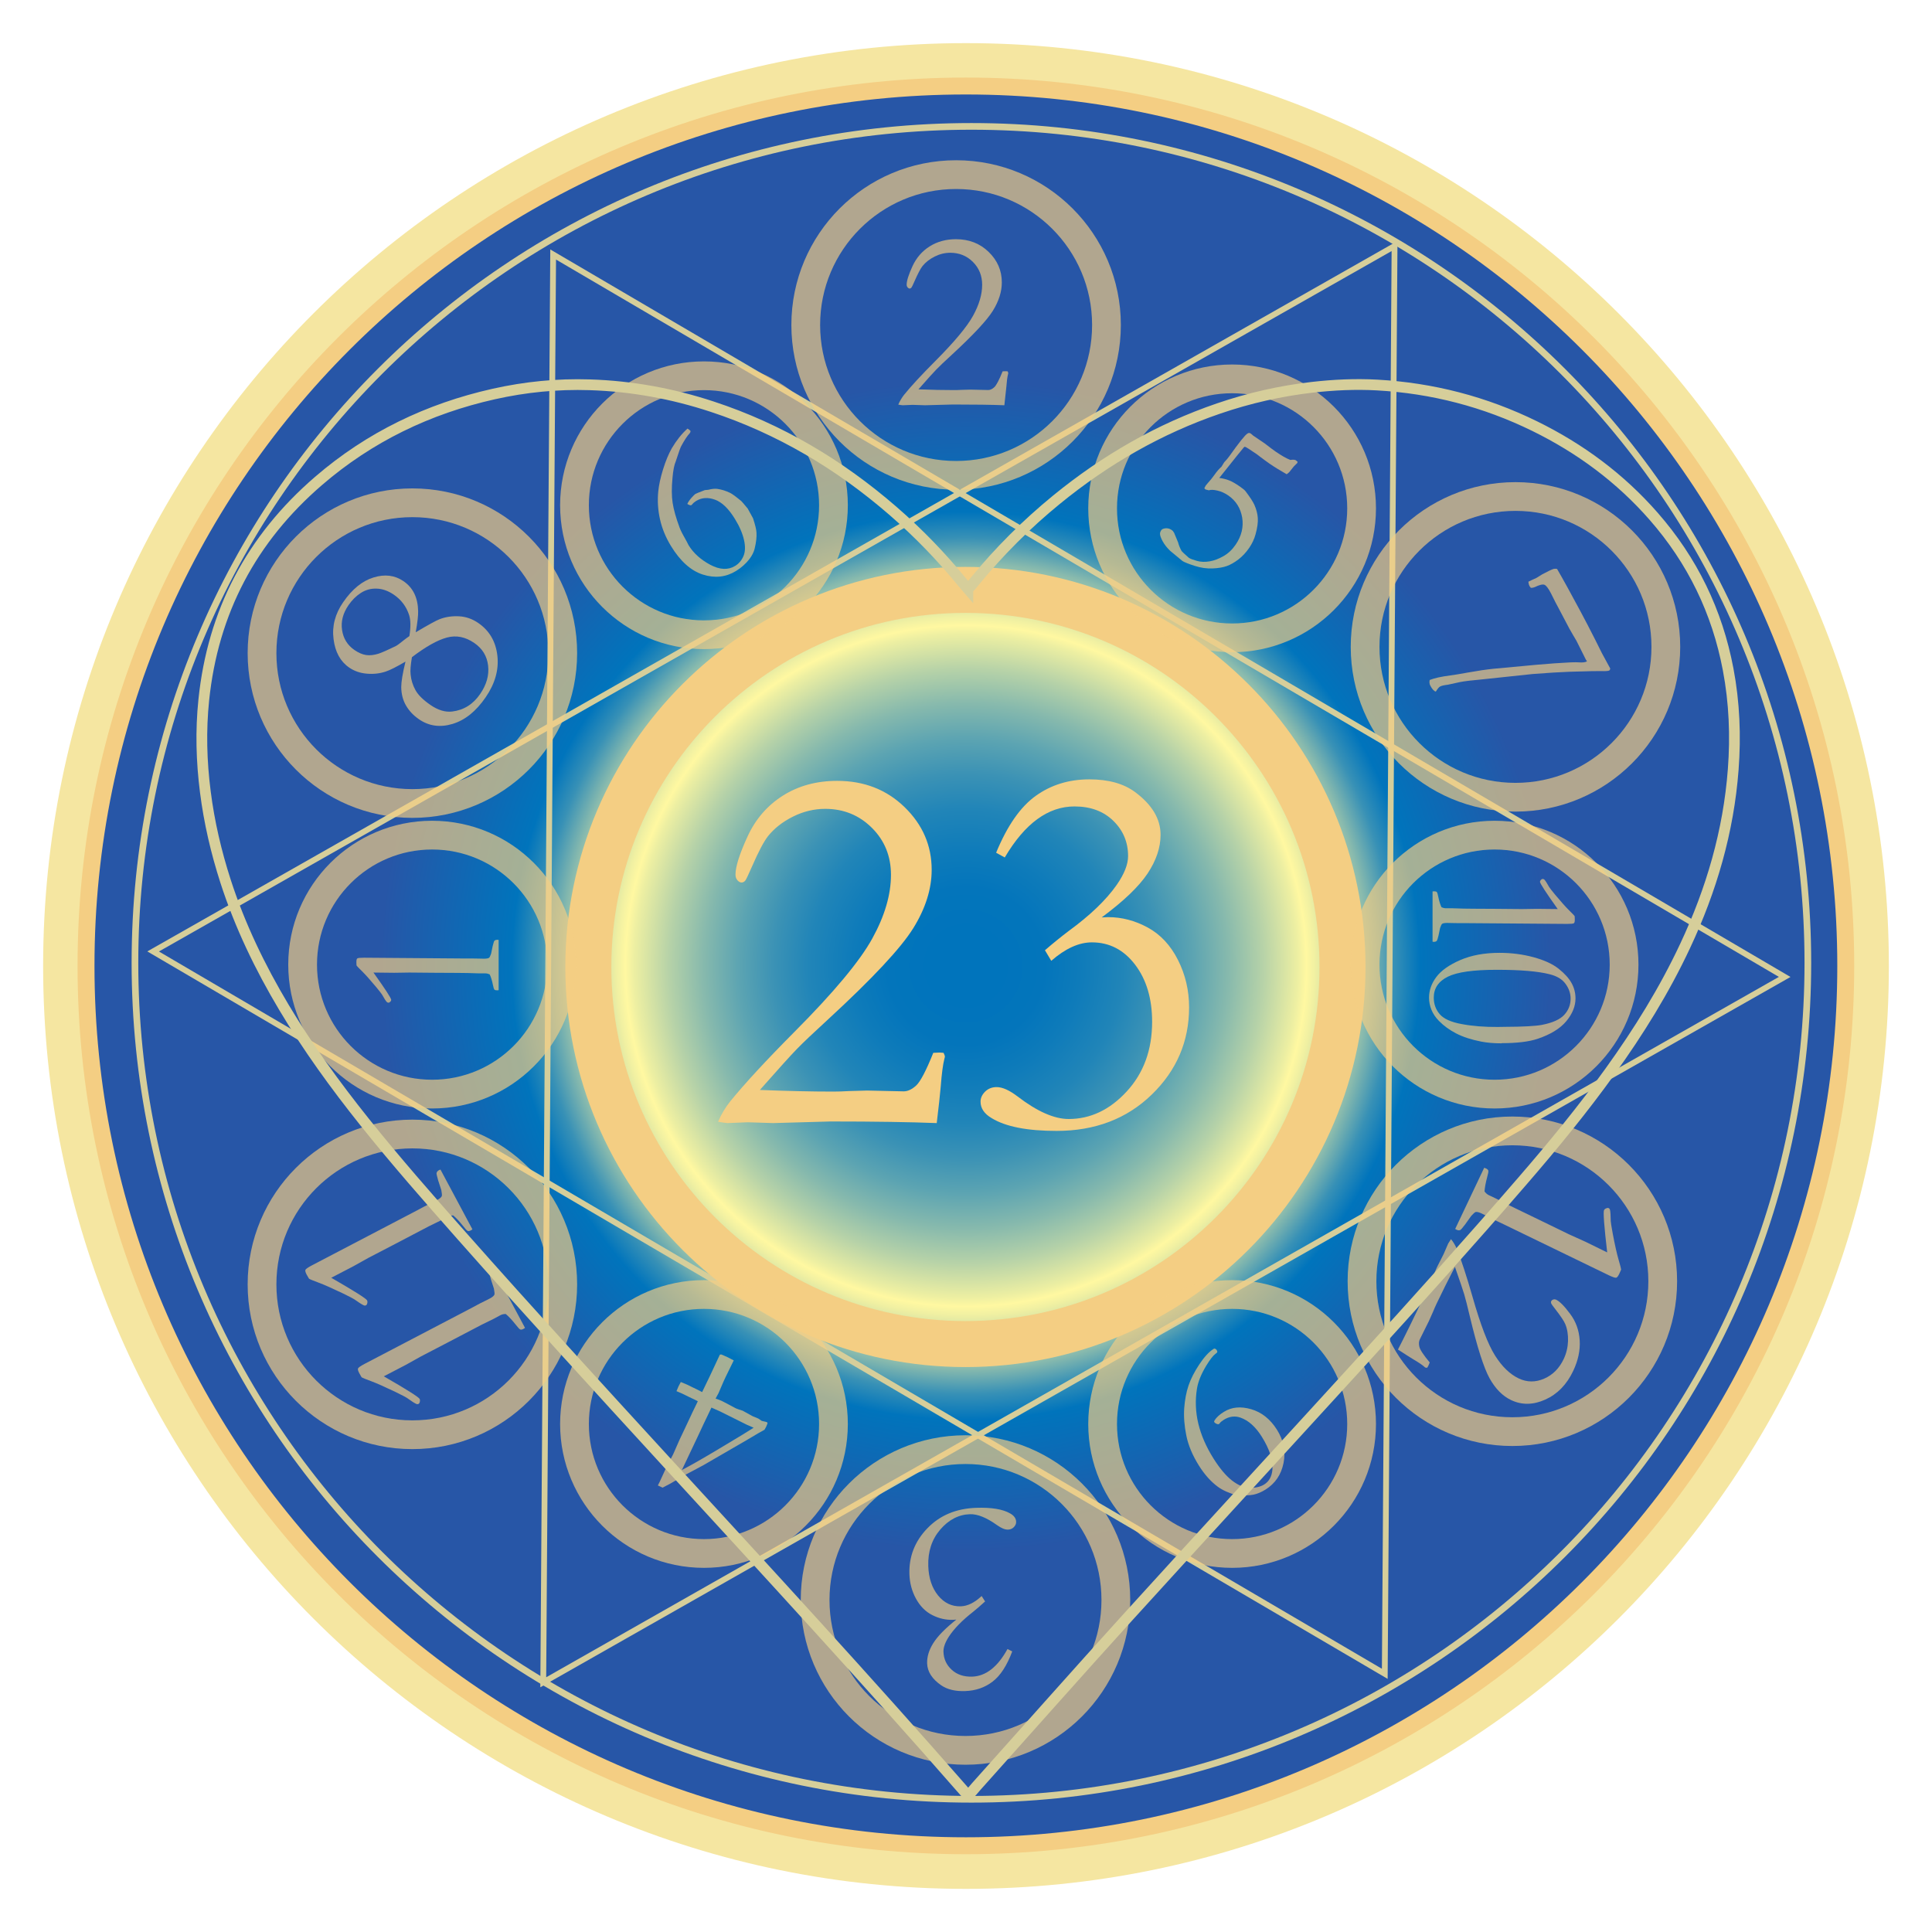 <svg width="1344" height="1344" viewBox="0 0 1344 1344" fill="none" xmlns="http://www.w3.org/2000/svg">
<g filter="url(#filter0_f_1_4)">
<path d="M672 1314C1026.57 1314 1314 1026.57 1314 672C1314 317.433 1026.57 30 672 30C317.433 30 30 317.433 30 672C30 1026.57 317.433 1314 672 1314Z" fill="#F5E6A1"/>
</g>
<path d="M671.92 1284C1009.96 1284 1284 1009.96 1284 671.92C1284 333.878 1009.96 59.84 671.92 59.84C333.877 59.84 59.84 333.878 59.84 671.92C59.84 1009.96 333.877 1284 671.92 1284Z" fill="url(#paint0_radial_1_4)" stroke="#F4CE83" stroke-width="11.772" stroke-miterlimit="10"/>
<path d="M813.16 428.32L1241.52 679.599L809.72 924.92L377.92 1170.28L381.36 673.64L384.8 177.04L813.16 428.32Z" stroke="#D6CE9A" stroke-width="4.04" stroke-miterlimit="10"/>
<path d="M966.72 667.759L963.32 1164.4L534.92 913.119L106.52 661.879L538.32 416.519L970.12 171.159L966.72 667.759Z" stroke="#D6CE9A" stroke-width="4.04" stroke-miterlimit="10"/>
<path d="M675.759 1251.68C997.122 1251.68 1257.64 991.163 1257.64 669.799C1257.64 348.436 997.122 87.919 675.759 87.919C354.395 87.919 93.879 348.436 93.879 669.799C93.879 991.163 354.395 1251.68 675.759 1251.68Z" stroke="#D6CE9A" stroke-width="4.64" stroke-miterlimit="10"/>
<path d="M671.599 934.999C816.475 934.999 933.919 817.555 933.919 672.679C933.919 527.804 816.475 410.359 671.599 410.359C526.724 410.359 409.279 527.804 409.279 672.679C409.279 817.555 526.724 934.999 671.599 934.999Z" stroke="#F4CE83" stroke-width="32" stroke-miterlimit="10"/>
<path opacity="0.67" d="M665.12 330.68C722.888 330.68 769.72 283.848 769.72 226.079C769.72 168.31 722.888 121.479 665.12 121.479C607.351 121.479 560.52 168.31 560.52 226.079C560.52 283.848 607.351 330.68 665.12 330.68Z" stroke="#F4CE83" stroke-width="20" stroke-miterlimit="10"/>
<path opacity="0.67" d="M1054.24 554.599C1112.01 554.599 1158.84 507.768 1158.84 449.999C1158.84 392.23 1112.01 345.399 1054.24 345.399C996.471 345.399 949.64 392.23 949.64 449.999C949.64 507.768 996.471 554.599 1054.24 554.599Z" stroke="#F4CE83" stroke-width="20" stroke-miterlimit="10"/>
<path opacity="0.67" d="M1052.08 995.919C1109.85 995.919 1156.68 949.088 1156.68 891.319C1156.68 833.55 1109.85 786.719 1052.08 786.719C994.311 786.719 947.479 833.55 947.479 891.319C947.479 949.088 994.311 995.919 1052.08 995.919Z" stroke="#F4CE83" stroke-width="20" stroke-miterlimit="10"/>
<path opacity="0.67" d="M286.879 998.078C344.648 998.078 391.479 951.247 391.479 893.478C391.479 835.709 344.648 788.878 286.879 788.878C229.11 788.878 182.279 835.709 182.279 893.478C182.279 951.247 229.11 998.078 286.879 998.078Z" stroke="#F4CE83" stroke-width="20" stroke-miterlimit="10"/>
<path opacity="0.67" d="M286.879 558.959C344.648 558.959 391.479 512.128 391.479 454.359C391.479 396.59 344.648 349.759 286.879 349.759C229.11 349.759 182.279 396.59 182.279 454.359C182.279 512.128 229.11 558.959 286.879 558.959Z" stroke="#F4CE83" stroke-width="20" stroke-miterlimit="10"/>
<path opacity="0.67" d="M671.639 1217.64C729.408 1217.64 776.239 1170.81 776.239 1113.04C776.239 1055.27 729.408 1008.44 671.639 1008.44C613.87 1008.44 567.039 1055.27 567.039 1113.04C567.039 1170.81 613.87 1217.64 671.639 1217.64Z" stroke="#F4CE83" stroke-width="20" stroke-miterlimit="10"/>
<path opacity="0.67" d="M857.119 443.72C906.869 443.72 947.199 403.389 947.199 353.64C947.199 303.89 906.869 263.56 857.119 263.56C807.369 263.56 767.039 303.89 767.039 353.64C767.039 403.389 807.369 443.72 857.119 443.72Z" stroke="#F4CE83" stroke-width="20" stroke-miterlimit="10"/>
<path opacity="0.67" d="M489.72 441.559C539.47 441.559 579.8 401.229 579.8 351.479C579.8 301.73 539.47 261.399 489.72 261.399C439.97 261.399 399.64 301.73 399.64 351.479C399.64 401.229 439.97 441.559 489.72 441.559Z" stroke="#F4CE83" stroke-width="20" stroke-miterlimit="10"/>
<path opacity="0.67" d="M300.599 761.12C350.349 761.12 390.68 720.79 390.68 671.04C390.68 621.291 350.349 580.96 300.599 580.96C250.85 580.96 210.52 621.291 210.52 671.04C210.52 720.79 250.85 761.12 300.599 761.12Z" stroke="#F4CE83" stroke-width="20" stroke-miterlimit="10"/>
<path opacity="0.67" d="M489.72 1080.68C539.47 1080.68 579.8 1040.35 579.8 990.599C579.8 940.85 539.47 900.52 489.72 900.52C439.97 900.52 399.64 940.85 399.64 990.599C399.64 1040.35 439.97 1080.68 489.72 1080.68Z" stroke="#F4CE83" stroke-width="20" stroke-miterlimit="10"/>
<path opacity="0.67" d="M1039.72 761.12C1089.47 761.12 1129.8 720.79 1129.8 671.04C1129.8 621.291 1089.47 580.96 1039.72 580.96C989.971 580.96 949.641 621.291 949.641 671.04C949.641 720.79 989.971 761.12 1039.72 761.12Z" stroke="#F4CE83" stroke-width="20" stroke-miterlimit="10"/>
<path opacity="0.67" d="M857.119 1080.68C906.869 1080.68 947.199 1040.35 947.199 990.599C947.199 940.85 906.869 900.52 857.119 900.52C807.369 900.52 767.039 940.85 767.039 990.599C767.039 1040.35 807.369 1080.68 857.119 1080.68Z" stroke="#F4CE83" stroke-width="20" stroke-miterlimit="10"/>
<path d="M651.599 781.28C633.239 780.56 608.64 780.16 577.76 780.16L537.92 781.28L520.12 780.72L505.96 781.28C504.48 781.16 502.36 780.84 499.52 780.36C501.72 775.2 504.52 770.52 507.96 766.2C518.12 753.72 532.999 737.6 552.599 717.88C580.039 690.32 598.08 668.68 606.76 652.96C615.44 637.24 619.8 622.44 619.8 608.6C619.8 595.64 615.4 584.72 606.56 575.92C597.72 567.12 586.92 562.68 574.04 562.68C566.32 562.68 558.84 564.48 551.64 568.08C544.4 571.68 538.6 576.24 534.2 581.76C531.4 585.32 527.64 592.4 523 603.08C520.44 608.96 518.88 612.16 518.4 612.64C517.68 613.48 516.8 613.92 515.84 613.92C514.88 613.92 513.92 613.4 513 612.36C512.08 611.32 511.64 610 511.64 608.4C511.64 602.88 514.44 594.08 520 581.96C525.56 569.84 533.759 560.36 544.599 553.48C555.439 546.64 567.999 543.2 582.359 543.2C601.079 543.2 616.72 549.28 629.28 561.48C641.84 573.68 648.12 588.2 648.12 605.08C648.12 618.44 643.84 632 635.28 645.76C626.72 659.52 607 680.64 576.16 709.04C566 718.36 558.759 725.2 554.479 729.6C550.199 734 541.559 743.56 528.599 758.24C547.319 758.96 564.36 759.36 579.64 759.36C582.96 759.36 586.559 759.24 590.479 759C597.719 758.76 601.92 758.64 603.16 758.64L628.68 759.2C631.48 759.2 634.36 757.84 637.32 755.16C640.24 752.48 644.24 744.88 649.24 732.4L653.64 732.2C654.24 732.2 655.16 732.28 656.4 732.4C657 733.64 657.32 734.56 657.32 735.16L656.96 736.64C656 740.2 655.12 746.68 654.4 756.12C653.92 761.64 653 770 651.64 781.28H651.599Z" fill="#F4CE83"/>
<path d="M698.999 596.52L692.959 593.2C700.679 574.48 709.839 561.28 720.519 553.64C731.159 546 743.599 542.16 757.799 542.16C771.039 542.16 781.599 545.08 789.559 550.96C801.439 559.76 807.359 569.68 807.359 580.72C807.359 589.64 804.319 598.64 798.279 607.72C792.199 616.8 781.599 626.96 766.399 638.2L770.799 638C780.359 638 789.559 640.4 798.439 645.24C807.319 650.08 814.319 657.6 819.479 667.84C824.639 678.08 827.199 689.04 827.199 700.8C827.199 724.44 818.519 744.68 801.199 761.48C783.879 778.28 761.799 786.72 734.999 786.72C714.679 786.72 699.679 783.8 689.999 777.92C684.719 774.88 682.119 771 682.119 766.36C682.119 763.8 683.199 761.48 685.319 759.36C687.479 757.28 690.119 756.24 693.319 756.24C697.359 756.24 702.239 758.44 707.999 762.84C721.599 773.24 733.399 778.44 743.439 778.44C758.599 778.44 772.079 772.04 783.839 759.24C795.599 746.44 801.479 730.32 801.479 710.84C801.479 694.68 797.519 681.44 789.639 671.08C781.759 660.72 771.719 655.56 759.599 655.56C750.519 655.56 741.119 659.84 731.319 668.4L726.919 661.04C733.039 655.76 738.559 651.32 743.439 647.64C758.359 636.76 769.519 626.04 776.879 615.52C782.159 607.92 784.759 601.24 784.759 595.52C784.759 585.84 781.319 577.68 774.479 571C767.639 564.32 758.639 561 747.479 561C729.119 561 712.959 572.8 698.999 596.44V596.52Z" fill="#F4CE83"/>
<g opacity="0.67">
<path d="M698.719 281.92C689.799 281.56 677.879 281.4 662.879 281.4L643.519 281.92L634.879 281.64L627.999 281.92C627.279 281.88 626.239 281.72 624.879 281.48C625.959 279 627.319 276.68 628.959 274.6C633.879 268.52 641.119 260.72 650.639 251.16C663.959 237.8 672.719 227.28 676.919 219.64C681.119 212 683.239 204.84 683.239 198.12C683.239 191.84 681.119 186.52 676.839 182.24C672.559 177.96 667.319 175.84 661.079 175.84C657.319 175.84 653.719 176.72 650.199 178.48C646.679 180.24 643.879 182.44 641.719 185.12C640.359 186.84 638.559 190.28 636.279 195.44C635.039 198.28 634.279 199.84 634.039 200.08C633.679 200.48 633.279 200.72 632.799 200.72C632.319 200.72 631.879 200.48 631.399 199.96C630.959 199.44 630.719 198.8 630.719 198.04C630.719 195.36 632.079 191.08 634.759 185.2C637.479 179.32 641.439 174.72 646.719 171.4C651.959 168.08 658.079 166.4 665.039 166.4C674.119 166.4 681.719 169.36 687.799 175.28C693.879 181.2 696.919 188.24 696.919 196.44C696.919 202.92 694.839 209.48 690.679 216.2C686.519 222.88 676.959 233.12 661.999 246.92C657.079 251.44 653.559 254.76 651.479 256.92C649.399 259.04 645.199 263.68 638.919 270.84C647.999 271.2 656.279 271.36 663.679 271.36C665.279 271.36 667.039 271.32 668.919 271.2C672.439 271.08 674.479 271.04 675.079 271.04L687.479 271.32C688.839 271.32 690.239 270.68 691.679 269.36C693.119 268.04 695.039 264.36 697.479 258.32L699.639 258.24C699.919 258.24 700.399 258.24 700.959 258.32C701.239 258.92 701.399 259.36 701.399 259.64L701.239 260.36C700.759 262.08 700.359 265.24 699.999 269.8C699.759 272.48 699.319 276.56 698.679 282L698.719 281.92Z" fill="#F4CE83"/>
</g>
<g opacity="0.67">
<path d="M996.56 655.119V620.119C997 620.079 997.4 620.039 997.72 620.039C998.6 620.039 999.2 620.199 999.52 620.559C999.84 620.919 1000.2 622.039 1000.56 623.919C1001.16 626.879 1001.92 629.279 1002.76 631.079C1003.88 631.599 1004.92 631.839 1005.88 631.839H1010.6C1011.16 631.839 1013.72 631.919 1018.32 632.079C1020.04 632.119 1027.52 632.199 1040.76 632.239L1058.72 632.399L1069.2 632.239C1070.72 632.239 1075.52 632.279 1083.64 632.399C1075.4 620.839 1071.28 614.519 1071.28 613.399C1071.28 612.999 1071.48 612.559 1071.92 612.119C1072.36 611.679 1072.76 611.439 1073.16 611.439C1073.68 611.439 1074.08 611.599 1074.4 611.959C1075.08 612.679 1076.16 614.359 1077.68 617.079C1077.88 617.479 1079.24 619.239 1081.8 622.359C1085.92 627.279 1089.16 630.919 1091.48 633.199C1093.8 635.479 1095.16 636.879 1095.44 637.399C1095.48 638.399 1095.52 639.199 1095.52 639.759C1095.52 641.079 1095.32 641.919 1094.88 642.239C1094.44 642.559 1092.88 642.719 1090.16 642.719L1022.04 642.199H1015.32C1013.68 642.199 1012.04 642.199 1010.4 642.119C1008.76 642.079 1007.52 642.039 1006.76 642.039C1004.92 642.039 1003.72 642.279 1003.16 642.719C1002.8 643.039 1002.36 643.959 1001.8 645.559L1000.72 650.759C1000.16 652.999 999.76 654.239 999.56 654.439C999.12 654.959 998.399 655.199 997.479 655.199L996.52 655.119H996.56Z" fill="#F4CE83"/>
<path d="M1044.6 725.799C1039.36 725.799 1034.68 725.399 1030.64 724.639C1023.6 723.279 1017.72 721.359 1013 718.919C1008.28 716.479 1004.28 713.559 1001 710.199C998.599 707.759 996.879 705.159 995.759 702.399C994.639 699.639 994.119 696.839 994.119 693.999C994.119 688.959 995.799 684.199 999.159 679.679C1002.52 675.159 1008.08 671.239 1015.8 667.879C1023.56 664.519 1032.64 662.839 1043.16 662.839C1051.36 662.839 1059.24 663.839 1066.76 665.879C1074.28 667.919 1080.12 670.599 1084.28 673.919C1088.44 677.239 1091.44 680.559 1093.24 683.839C1095.08 687.119 1096 690.719 1096 694.559C1096 699.999 1093.84 705.279 1089.6 710.399C1085.32 715.519 1078.68 719.599 1069.68 722.639C1063.64 724.679 1055.28 725.679 1044.64 725.679L1044.6 725.799ZM1047.12 714.319C1059.64 714.279 1068.16 713.799 1072.64 712.959C1080 711.519 1085.2 709.199 1088.16 705.999C1091.12 702.759 1092.6 698.999 1092.6 694.679C1092.6 691.079 1091.44 687.639 1089.08 684.439C1086.76 681.199 1083.08 678.999 1078.08 677.759C1070 675.679 1057.72 674.639 1041.28 674.639C1024.84 674.639 1013.6 676.239 1007.12 679.479C1000.64 682.719 997.399 687.559 997.399 693.999C997.399 698.399 998.759 702.239 1001.52 705.479C1004.28 708.719 1009.36 711.039 1016.84 712.399C1024.28 713.799 1032.68 714.479 1041.92 714.399L1047.2 714.319H1047.12Z" fill="#F4CE83"/>
</g>
<g opacity="0.67">
<path d="M346.88 653.839V688.839C346.44 688.879 346.04 688.919 345.72 688.919C344.84 688.919 344.24 688.759 343.92 688.399C343.6 688.039 343.24 686.919 342.88 685.039C342.28 682.079 341.52 679.679 340.68 677.879C339.56 677.359 338.52 677.119 337.56 677.119H332.84C332.28 677.119 329.72 677.039 325.12 676.879C323.4 676.839 315.92 676.759 302.68 676.719L284.72 676.559L274.24 676.719C272.72 676.719 267.92 676.679 259.8 676.559C268.04 688.119 272.16 694.439 272.16 695.559C272.16 695.959 271.96 696.399 271.52 696.839C271.08 697.279 270.68 697.519 270.28 697.519C269.76 697.519 269.36 697.359 269.04 696.999C268.36 696.279 267.28 694.599 265.76 691.879C265.56 691.479 264.2 689.719 261.64 686.599C257.52 681.679 254.28 678.039 251.96 675.759C249.64 673.479 248.28 672.079 248 671.559C247.96 670.559 247.92 669.759 247.92 669.199C247.92 667.879 248.12 667.039 248.56 666.719C249 666.399 250.56 666.239 253.28 666.239L321.4 666.759H328.12C329.76 666.759 331.4 666.759 333.04 666.839C334.68 666.879 335.92 666.919 336.68 666.919C338.52 666.919 339.72 666.679 340.28 666.239C340.64 665.919 341.08 664.999 341.64 663.399L342.72 658.199C343.28 655.959 343.68 654.719 343.88 654.519C344.32 653.999 345.04 653.759 345.96 653.759L346.92 653.839H346.88Z" fill="#F4CE83"/>
</g>
<g opacity="0.67">
<path d="M478.199 298.119C478.999 298.519 479.719 299.079 480.359 299.759C480.359 300.399 480.199 300.959 479.719 301.479C478.199 303.079 476.279 305.959 473.959 310.199C473.399 311.119 472.119 314.679 470.119 320.879C469.039 323.319 468.279 327.119 467.839 332.319C467.159 339.279 467.199 345.119 467.919 349.839C468.639 354.559 470.279 360.319 472.799 367.119C473.519 369.079 475.159 372.279 477.719 376.719L478.999 379.239C482.399 384.799 487.439 389.319 494.079 392.879C500.719 396.399 506.519 396.679 511.399 393.679C513.959 392.119 515.879 389.879 517.159 386.919C518.439 383.999 518.599 380.279 517.599 375.759C516.599 371.239 514.519 366.319 511.279 361.039C506.879 353.839 502.239 349.359 497.359 347.599C492.519 345.839 488.159 346.119 484.279 348.479C483.119 349.199 482.159 349.999 481.479 350.919L481.039 351.359C480.479 351.719 479.519 351.439 478.119 350.559C478.799 349.119 479.799 347.679 481.079 346.239C482.399 344.799 483.279 343.919 483.759 343.599C484.079 343.399 486.239 342.519 490.279 340.959L492.719 340.719C495.199 340.079 497.239 339.879 498.879 340.079C501.839 340.479 504.879 341.399 507.919 342.879C509.479 343.639 512.079 345.599 515.759 348.639C515.999 348.839 517.479 350.559 520.159 353.799L523.839 360.519C525.319 364.999 526.119 368.239 526.239 370.319C526.479 373.439 526.039 377.319 524.919 381.879C524.319 384.199 523.119 386.559 521.359 388.879C518.839 392.159 515.719 394.919 512.039 397.199C504.999 401.519 497.359 402.359 488.999 399.719C480.679 397.079 473.239 390.439 466.719 379.759C463.079 373.799 460.559 367.639 459.119 361.199C457.679 354.759 457.279 348.319 457.919 341.839C458.359 337.479 459.439 332.359 461.239 326.559C463.039 320.759 465.079 315.839 467.359 311.799C470.559 306.399 474.159 301.839 478.239 298.159L478.199 298.119Z" fill="#F4CE83"/>
</g>
<g opacity="0.67">
<path d="M700.96 1147.2L704.16 1148.8C700.48 1158.68 695.92 1165.68 690.52 1169.8C685.12 1173.96 678.72 1176.16 671.36 1176.4C664.48 1176.64 658.96 1175.28 654.72 1172.36C648.4 1168 645.16 1162.92 644.96 1157.2C644.8 1152.56 646.24 1147.84 649.24 1143.04C652.24 1138.24 657.6 1132.76 665.28 1126.68L663 1126.84C658.04 1127 653.2 1125.92 648.52 1123.52C643.84 1121.16 640.08 1117.36 637.2 1112.12C634.36 1106.92 632.84 1101.24 632.64 1095.12C632.24 1082.84 636.4 1072.2 645.12 1063.16C653.84 1054.12 665.16 1049.4 679.08 1048.92C689.64 1048.56 697.48 1049.84 702.6 1052.76C705.4 1054.28 706.8 1056.24 706.88 1058.64C706.92 1059.96 706.4 1061.2 705.32 1062.32C704.24 1063.44 702.88 1064.04 701.24 1064.08C699.12 1064.16 696.56 1063.08 693.48 1060.88C686.24 1055.72 680.04 1053.2 674.8 1053.36C666.92 1053.6 660.04 1057.16 654.12 1064C648.24 1070.84 645.44 1079.32 645.76 1089.44C646.04 1097.84 648.32 1104.64 652.56 1109.88C656.84 1115.12 662.12 1117.64 668.4 1117.44C673.12 1117.28 677.92 1114.92 682.88 1110.28L685.28 1114.04C682.2 1116.88 679.4 1119.28 676.92 1121.28C669.36 1127.2 663.72 1132.96 660.08 1138.52C657.48 1142.56 656.24 1146.08 656.32 1149.04C656.48 1154.08 658.4 1158.24 662.08 1161.6C665.76 1164.96 670.48 1166.52 676.28 1166.36C685.8 1166.04 694 1159.64 700.88 1147.12L700.96 1147.2Z" fill="#F4CE83"/>
</g>
<g opacity="0.67">
<path d="M460.879 1034.88L457.639 1033.36C458.359 1031.96 458.799 1031.12 458.919 1030.84L463.599 1020.64L468.279 1011.68L472.799 1001.4L476.599 993.399L481.719 982.479C482.519 980.799 483.759 978.199 485.439 974.799L484.039 974.039L479.159 971.719L474.519 969.439L470.599 967.759C471.199 966.279 471.639 965.199 471.959 964.519C472.279 963.839 472.839 962.799 473.599 961.399C476.519 962.599 478.079 963.279 478.279 963.359L481.679 965.039L484.439 966.359C485.159 966.719 486.519 967.399 488.439 968.399C491.639 961.919 495.759 953.239 500.759 942.399C501.159 942.239 501.559 942.199 501.919 942.279L506.279 944.199C507.199 944.639 508.599 945.359 510.439 946.359C507.759 951.759 505.879 955.599 504.759 957.959C503.759 960.039 502.919 961.959 502.199 963.679C500.839 966.879 500.079 968.679 499.839 969.159C499.439 969.999 498.759 971.239 497.799 972.919C499.839 973.599 501.399 974.199 502.439 974.719C502.999 974.999 503.599 975.279 504.279 975.679C508.839 978.119 511.399 979.479 511.999 979.759C512.599 980.039 514.159 980.599 516.639 981.359L523.519 985.159L527.479 986.799L529.919 988.439L533.559 989.319L533.959 990.079C533.559 991.119 533.279 991.879 533.039 992.399C532.799 992.879 532.399 993.639 531.839 994.599C529.759 995.679 525.719 998.039 519.799 1001.6L497.079 1014.76C491.439 1018.12 486.799 1020.72 483.159 1022.56C479.519 1024.4 475.799 1026.44 472.039 1028.76C468.239 1031.04 464.519 1033.12 460.799 1034.96L460.879 1034.88ZM494.919 979.199L489.519 990.479L485.319 999.479L474.359 1022.6C480.479 1019.44 489.279 1014.4 500.759 1007.52C513.879 999.679 521.719 994.919 524.279 993.199C522.199 992.319 520.679 991.679 519.679 991.199L500.959 981.879C499.599 981.239 497.599 980.319 494.959 979.199H494.919Z" fill="#F4CE83"/>
</g>
<g opacity="0.67">
<path d="M1012.28 854.959L1032.48 812.359C1033 812.519 1033.44 812.679 1033.76 812.839C1034.68 813.279 1035.2 813.799 1035.36 814.399C1035.52 814.999 1035.2 816.519 1034.52 818.999C1033.48 822.919 1032.88 826.199 1032.72 828.839C1033.64 830.039 1034.6 830.879 1035.6 831.359L1040.64 833.759C1041.24 834.039 1043.92 835.439 1048.72 837.919C1050.52 838.839 1058.48 842.679 1072.52 849.439L1091.52 858.679L1102.76 863.759C1104.4 864.519 1109.48 867.039 1118.04 871.239C1115.92 852.999 1115.2 843.199 1115.84 841.839C1116.08 841.359 1116.56 840.919 1117.28 840.599C1118 840.279 1118.6 840.199 1119 840.399C1119.56 840.639 1119.88 841.079 1120 841.679C1120.28 842.879 1120.48 845.519 1120.52 849.559C1120.52 850.159 1120.96 852.999 1121.88 858.039C1123.4 866.119 1124.76 872.159 1125.92 876.119C1127.08 880.079 1127.68 882.479 1127.72 883.239C1127.2 884.519 1126.76 885.479 1126.44 886.159C1125.68 887.759 1124.96 888.679 1124.32 888.839C1123.68 889.039 1121.92 888.439 1119.04 887.079L1046.88 852.079L1039.72 848.679C1038 847.839 1036.24 846.999 1034.52 846.079C1032.8 845.199 1031.52 844.559 1030.72 844.159C1028.76 843.239 1027.36 842.919 1026.48 843.159C1025.92 843.359 1024.88 844.279 1023.4 845.919L1019.28 851.719C1017.4 854.159 1016.28 855.439 1015.96 855.599C1015.2 855.999 1014.32 855.959 1013.28 855.479L1012.28 854.879V854.959Z" fill="#F4CE83"/>
<path d="M972.479 938.839C977.199 929.679 983.279 917.32 990.679 901.68L999.759 881.28L1004.28 872.359L1007.44 865.08C1007.84 864.36 1008.52 863.36 1009.4 862C1011.16 864.2 1012.56 866.6 1013.64 869.24C1016.72 877 1020.28 887.92 1024.32 901.96C1029.92 921.64 1035.16 935.32 1040.04 943C1044.92 950.72 1050.4 956 1056.52 958.92C1062.28 961.64 1068.16 961.68 1074.16 959.08C1080.16 956.48 1084.72 951.92 1087.8 945.4C1089.64 941.48 1090.64 937.32 1090.8 932.92C1090.92 928.52 1090.32 924.6 1088.92 921.2C1088.04 919.04 1085.76 915.64 1082.2 911.04C1080.2 908.52 1079.16 907.039 1079.08 906.719C1078.88 906.159 1078.88 905.64 1079.12 905.16C1079.36 904.68 1079.8 904.28 1080.48 904.04C1081.16 903.8 1081.84 903.84 1082.56 904.16C1085 905.32 1088.24 908.56 1092.24 913.96C1096.28 919.32 1098.48 925.48 1098.92 932.4C1099.36 939.32 1097.84 946.4 1094.4 953.68C1089.92 963.16 1083.44 969.799 1075.04 973.599C1066.64 977.399 1058.68 977.52 1051.2 973.96C1045.28 971.16 1040.32 966.12 1036.28 958.92C1032.24 951.68 1027.64 937.279 1022.48 915.719C1020.8 908.639 1019.52 903.52 1018.6 900.44C1017.68 897.36 1015.52 890.96 1012.12 881.32C1007.28 890.64 1003.04 899.2 999.359 906.92C998.559 908.6 997.759 910.439 996.919 912.479C995.279 916.199 994.359 918.36 994.039 918.96L987.679 931.76C986.999 933.2 986.919 934.92 987.399 936.96C987.879 939 990.279 942.64 994.599 947.8L993.639 950.08C993.479 950.4 993.239 950.84 992.879 951.44C992.199 951.48 991.719 951.44 991.439 951.32L990.879 950.839C989.559 949.599 986.879 947.8 982.879 945.44C980.559 944.04 977.079 941.8 972.399 938.76L972.479 938.839Z" fill="#F4CE83"/>
</g>
<g opacity="0.67">
<path d="M282.079 460.24C275.759 463.96 271.119 466.28 268.239 467.2C264.159 468.56 259.799 469.04 255.159 468.64C250.479 468.24 246.399 466.8 242.919 464.4C236.799 460.2 233.159 453.6 232.039 444.6C230.879 435.6 233.119 427.08 238.679 419C244.919 409.88 251.999 404.12 259.839 401.72C267.679 399.28 274.639 400.16 280.679 404.28C284.039 406.6 286.559 409.48 288.239 412.96C289.919 416.44 290.799 420.52 290.879 425.16C290.959 428.32 290.399 433.2 289.199 439.84C298.119 434.56 303.639 431.56 305.679 430.8C309.839 429.16 314.359 428.48 319.199 428.72C324.039 428.96 328.559 430.52 332.679 433.36C340.439 438.68 344.879 446.28 345.999 456.08C347.119 465.88 344.399 475.52 337.879 485.04C331.159 494.84 323.479 501 314.799 503.6C306.159 506.2 298.399 505.12 291.519 500.4C287.599 497.72 284.599 494.52 282.439 490.8C280.279 487.08 279.199 482.84 279.119 478.04C279.119 474.36 280.079 468.44 282.079 460.24ZM284.799 442.48C285.799 436.16 285.719 431.24 284.559 427.72C282.639 421.92 279.159 417.28 274.079 413.76C270.119 411.04 266.119 409.6 262.039 409.48C257.959 409.32 254.279 410.36 250.959 412.52C247.639 414.68 244.799 417.52 242.399 421.04C238.559 426.64 237.079 432.36 237.959 438.28C238.839 444.2 241.719 448.84 246.599 452.2C249.479 454.16 252.199 455.32 254.719 455.68C257.279 456.04 260.079 455.72 263.119 454.8C265.119 454.2 269.239 452.4 275.479 449.36C276.399 448.88 278.239 447.52 280.999 445.28C281.839 444.6 283.079 443.68 284.759 442.52L284.799 442.48ZM286.559 457.2C285.639 462.56 285.319 466.56 285.639 469.16C285.999 473.08 287.159 476.72 289.039 480.12C290.919 483.52 294.399 486.92 299.439 490.4C304.719 494.04 309.799 495.56 314.639 494.96C322.679 493.96 329.119 489.92 333.999 482.8C338.479 476.32 340.319 469.72 339.559 463.08C338.799 456.44 335.599 451.16 329.919 447.28C323.759 443.04 317.399 441.76 310.879 443.52C304.399 445.24 296.239 449.8 286.519 457.2H286.559Z" fill="#F4CE83"/>
</g>
<g opacity="0.67">
<path d="M860.48 1040.2C855.12 1038.76 850.68 1036.8 847.2 1034.28C842.36 1030.72 837.96 1025.8 834.04 1019.56C829.6 1012.48 826.68 1005.56 825.28 998.719C823.88 991.879 823.4 985.559 823.8 979.639C824.24 973.759 825.24 968.479 826.8 963.839C828.36 959.199 830.88 954.319 834.28 949.159C837.68 944.039 840.96 940.439 844.12 938.439L844.64 938.119C845.4 938.199 845.96 938.479 846.32 939.039C846.72 939.679 846.88 940.199 846.8 940.519C846.72 940.879 846.24 941.359 845.36 941.959C843.84 943.079 841.76 945.759 839.16 949.999C835.6 955.839 833.48 961.159 832.68 965.959C831.36 974.119 831.68 982.239 833.6 990.279C835.52 998.319 839.04 1006.48 844.24 1014.72C848.56 1021.56 852.84 1026.64 857.04 1029.92C861.28 1033.2 865.4 1034.92 869.44 1035C873.48 1035.08 876.8 1034.32 879.44 1032.68C882.88 1030.52 884.8 1027.04 885.16 1022.24C885.6 1015.6 883.12 1007.96 877.68 999.319C873.4 992.519 868.48 988.119 862.92 986.159C859 984.799 855.12 985.319 851.28 987.719C849.92 988.599 849 989.359 848.56 989.999L848.16 990.519C847.72 990.799 847.2 990.839 846.6 990.599C845.68 990.279 845 989.759 844.56 989.079L844.92 988.039C845.6 986.999 846.48 985.999 847.56 984.999C848.64 983.999 849.96 983.039 851.48 982.119C856.8 978.799 863.08 978.199 870.4 980.319C877.68 982.439 883.64 987.199 888.28 994.519C893 1002.04 894.52 1009.8 892.88 1017.84C891.24 1025.88 887.08 1032 880.4 1036.2C877.52 1038 874.72 1039.2 872 1039.76C869.28 1040.32 865.48 1040.4 860.52 1040.04L860.48 1040.2Z" fill="#F4CE83"/>
</g>
<g opacity="0.67">
<path d="M895.081 329.919C890.161 327.079 886.241 324.679 883.361 322.679C881.241 321.199 879.041 319.599 876.721 317.839C875.481 316.879 874.721 316.279 874.481 316.119C869.401 312.599 866.561 310.839 866.041 310.799C865.801 310.799 865.561 310.919 865.281 311.199C864.681 311.799 859.001 318.879 848.201 332.479C850.761 332.799 853.041 333.399 855.081 334.199C857.121 334.999 859.561 336.399 862.441 338.399C864.481 339.799 865.841 340.919 866.441 341.719C869.521 345.759 871.561 348.879 872.601 351.159C874.001 354.319 874.801 357.399 875.001 360.399C875.201 363.359 874.681 367.199 873.401 371.799C872.481 375.119 871.001 378.239 868.961 381.199C866.761 384.399 864.281 387.039 861.481 389.199C858.681 391.319 855.961 392.879 853.361 393.799C850.761 394.719 847.441 395.279 843.401 395.439C839.401 395.599 835.241 394.999 830.921 393.599C826.601 392.199 823.841 391.079 822.601 390.279L814.041 383.199C811.801 381.039 810.081 378.839 808.841 376.599C807.601 374.359 806.961 372.599 806.961 371.279C806.961 370.479 807.281 369.639 807.881 368.759C808.361 368.079 809.321 367.679 810.801 367.519C812.281 367.359 813.721 367.759 815.121 368.719C815.761 369.159 816.321 369.799 816.801 370.719L819.561 377.359C820.001 379.159 820.761 381.039 821.841 383.079C822.001 383.399 822.521 383.959 823.441 384.799C825.641 386.799 826.841 387.879 827.041 388.039C827.961 388.679 829.801 389.359 832.561 390.159C835.321 390.959 838.241 391.039 841.401 390.519C844.561 389.999 847.761 388.799 851.041 386.919C854.321 385.079 857.121 382.439 859.481 379.039C863.681 372.959 865.201 366.599 864.121 360.039C863.001 353.479 859.761 348.319 854.401 344.639C852.001 342.999 849.521 341.879 846.921 341.279C844.321 340.679 842.361 340.599 840.961 341.079L839.761 340.799C839.121 340.679 838.681 340.519 838.481 340.399L837.801 339.639C838.201 338.799 838.521 338.199 838.761 337.799C839.001 337.479 839.401 336.959 840.081 336.199C841.801 334.359 843.401 332.319 844.961 330.159C846.481 327.959 848.081 326.159 849.721 324.679L851.641 321.559C852.961 320.199 854.161 318.799 855.161 317.399C861.961 307.799 866.201 302.519 867.841 301.559C868.601 301.079 869.321 301.079 870.041 301.559C870.321 301.759 870.801 302.119 871.401 302.679L871.721 302.999L879.761 308.439C883.241 311.119 885.801 313.079 887.521 314.239C891.481 316.959 894.801 318.839 897.601 319.959C899.521 319.679 900.801 319.759 901.441 320.199C901.681 320.359 902.121 320.719 902.721 321.279L902.401 322.159L900.081 324.439L896.881 328.439C896.641 328.719 896.001 329.199 895.001 329.959L895.081 329.919Z" fill="#F4CE83"/>
</g>
<g opacity="0.67">
<path d="M1083.12 395.679C1087.36 402.959 1092.84 412.919 1099.6 425.559C1102.68 431.279 1106.08 437.879 1109.88 445.359C1112.12 449.919 1113.6 452.879 1114.32 454.279L1119.08 463.039L1120.2 465.119C1120.04 465.839 1119.76 466.279 1119.4 466.479C1118.76 466.799 1116.88 466.959 1113.68 466.839C1112.28 466.759 1104.92 466.919 1091.6 467.319C1085.04 467.559 1076.6 468.079 1066.24 468.879L1031.96 472.519C1024.04 473.239 1018.64 473.879 1015.68 474.479L1007.2 476.319C1004.56 476.639 1002.76 477.039 1001.76 477.599C1000.96 478.039 1000 479.199 998.84 481.119C997.6 480.839 996.32 479.479 995 476.959C994.4 475.839 994.24 474.519 994.56 473.039C997.88 471.719 1002.6 470.679 1008.76 469.879C1011 469.599 1015.32 468.919 1021.68 467.759C1028.08 466.599 1033.8 465.759 1038.88 465.239L1069 462.439C1077.56 461.679 1085.52 461.119 1092.88 460.759C1095.36 460.679 1097.12 460.679 1098.16 460.759C1100.8 460.999 1102.76 460.759 1104 460.079L1103.28 458.959L1102.76 457.959L1096.68 445.799C1096.48 445.439 1095.76 444.199 1094.48 442.079C1093.2 439.959 1092.28 438.359 1091.72 437.279L1084.28 423.159L1082 418.879L1078.96 412.799C1077.12 409.279 1075.6 407.239 1074.36 406.799C1073.12 406.319 1070.88 406.879 1067.64 408.439C1066.8 408.799 1065.92 408.959 1064.96 408.959C1064.44 408.359 1064.12 407.919 1063.96 407.639C1063.6 406.959 1063.36 405.999 1063.2 404.679C1064.56 404.039 1065.56 403.559 1066.2 403.199L1068.68 402.119L1072.88 399.519C1076.68 397.479 1079.32 396.239 1080.76 395.759C1081.36 395.599 1082.12 395.599 1083.12 395.759V395.679Z" fill="#F4CE83"/>
</g>
<g opacity="0.67">
<path d="M343.038 882.199L365.238 923.759C364.798 924.079 364.399 924.319 364.079 924.479C363.199 924.959 362.438 925.079 361.878 924.839C361.318 924.599 360.238 923.439 358.678 921.399C356.158 918.239 353.879 915.799 351.839 914.079C350.359 914.079 349.118 914.359 348.118 914.919L343.199 917.559C342.599 917.879 339.878 919.199 335.038 921.559C333.198 922.479 325.398 926.559 311.598 933.839L292.839 943.599L282.079 949.599C280.479 950.439 275.478 953.039 266.998 957.439C282.918 966.599 291.198 971.839 291.918 973.159C292.198 973.639 292.239 974.279 292.079 975.079C291.919 975.879 291.639 976.359 291.199 976.599C290.679 976.879 290.118 976.879 289.598 976.639C288.478 976.159 286.238 974.759 282.918 972.359C282.438 971.999 279.918 970.679 275.278 968.399C267.838 964.839 262.199 962.319 258.319 960.879C254.439 959.439 252.158 958.519 251.518 958.079C250.838 956.879 250.279 955.959 249.959 955.319C249.119 953.759 248.798 952.639 249.038 951.999C249.278 951.359 250.798 950.279 253.598 948.799L324.678 911.639L331.678 907.919C333.358 906.999 335.079 906.119 336.839 905.279C338.599 904.439 339.878 903.759 340.638 903.359C342.558 902.359 343.639 901.399 343.959 900.559C344.119 899.999 343.998 898.639 343.598 896.439L341.398 889.679C340.558 886.719 340.198 885.039 340.278 884.679C340.438 883.839 340.999 883.159 341.959 882.599L342.998 882.159L343.038 882.199Z" fill="#F4CE83"/>
<path d="M306.439 813.639L328.639 855.199C328.199 855.519 327.799 855.759 327.519 855.919C326.639 856.399 325.879 856.519 325.319 856.279C324.759 856.039 323.679 854.879 322.119 852.839C319.599 849.679 317.319 847.239 315.279 845.519C313.799 845.519 312.559 845.799 311.559 846.359L306.639 848.999C306.039 849.319 303.319 850.639 298.479 852.999C296.639 853.919 288.839 857.999 275.039 865.279L256.279 875.039L245.519 881.039C243.919 881.879 238.919 884.479 230.439 888.879C246.359 898.039 254.639 903.279 255.359 904.599C255.599 905.079 255.679 905.719 255.519 906.479C255.359 907.279 255.079 907.759 254.639 907.999C254.119 908.279 253.559 908.319 253.039 908.039C251.919 907.559 249.679 906.159 246.359 903.799C245.879 903.439 243.359 902.119 238.719 899.839C231.279 896.279 225.639 893.759 221.759 892.319C217.879 890.879 215.599 889.959 214.959 889.519C214.279 888.319 213.719 887.399 213.359 886.759C212.519 885.199 212.239 884.079 212.439 883.439C212.679 882.799 214.199 881.719 216.999 880.239L288.079 843.079L295.079 839.359C296.759 838.439 298.479 837.559 300.239 836.719C301.999 835.879 303.279 835.239 304.079 834.799C305.999 833.799 307.079 832.839 307.359 831.999C307.519 831.439 307.399 830.079 306.999 827.879L304.799 821.119C303.959 818.159 303.599 816.479 303.679 816.119C303.839 815.279 304.399 814.559 305.359 814.039L306.399 813.599L306.439 813.639Z" fill="#F4CE83"/>
</g>
<path d="M673.279 409.519C675.319 408.159 676.479 406.319 677.799 404.719C694.999 383.759 714.039 364.679 735.079 347.519C768.999 319.839 806.359 298.279 847.879 284.119C868.959 276.919 890.559 271.999 912.719 269.439C927.759 267.719 942.839 266.999 957.959 267.839C996.399 269.959 1033 279.479 1067.6 296.439C1099.24 311.959 1127.08 332.559 1150.36 359.159C1177.32 389.959 1194.6 425.439 1202.2 465.719C1206.56 488.759 1207.48 511.999 1205.72 535.279C1202.48 578.279 1190.56 619.039 1172.28 657.999C1157.84 688.839 1139.96 717.639 1120.08 745.279C1101.08 771.719 1080.44 796.879 1059.16 821.479C1022.32 864.119 984.639 906.039 946.679 947.679C892.639 1006.92 838.319 1065.88 784.399 1125.24C749.039 1164.2 714.199 1203.64 679.079 1242.84C677.319 1244.8 675.799 1247 673.439 1248.8C672.479 1247.84 671.599 1247.04 670.799 1246.16C603.159 1168.76 533.519 1093.24 464.039 1017.52C416.079 965.239 368.239 912.879 321.239 859.759C298.159 833.639 275.159 807.479 253.399 780.239C233.199 754.919 214.199 728.759 197.599 700.919C180.959 673.079 166.919 643.999 156.919 613.079C150.359 592.719 145.519 571.999 142.839 550.799C140.119 529.559 139.559 508.279 141.759 486.959C148.079 425.559 174.919 374.799 221.599 334.559C257.039 303.999 297.999 284.279 343.559 274.079C365.519 269.159 387.759 266.959 410.239 267.679C439.399 268.599 467.799 273.799 495.479 282.919C542.399 298.359 583.959 323.119 621.199 355.399C638.839 370.679 654.999 387.399 669.759 405.519C670.879 406.879 672.039 408.159 673.279 409.599V409.519Z" stroke="#D6CE9A" stroke-width="7.48" stroke-miterlimit="10"/>
<defs>
<filter id="filter0_f_1_4" x="0" y="0" width="1344" height="1344" filterUnits="userSpaceOnUse" color-interpolation-filters="sRGB">
<feFlood flood-opacity="0" result="BackgroundImageFix"/>
<feBlend mode="normal" in="SourceGraphic" in2="BackgroundImageFix" result="shape"/>
<feGaussianBlur stdDeviation="15" result="effect1_foregroundBlur_1_4"/>
</filter>
<radialGradient id="paint0_radial_1_4" cx="0" cy="0" r="1" gradientUnits="userSpaceOnUse" gradientTransform="translate(671.92 671.92) scale(612.08 612.08)">
<stop offset="0.04" stop-color="#0074BC"/>
<stop offset="0.09" stop-color="#0375BB"/>
<stop offset="0.13" stop-color="#0E7BBA"/>
<stop offset="0.18" stop-color="#2185B8"/>
<stop offset="0.22" stop-color="#3B92B5"/>
<stop offset="0.26" stop-color="#5CA4B2"/>
<stop offset="0.3" stop-color="#86B9AD"/>
<stop offset="0.34" stop-color="#B6D2A8"/>
<stop offset="0.38" stop-color="#EDEFA2"/>
<stop offset="0.39" stop-color="#FFF8A1"/>
<stop offset="0.4" stop-color="#F0F0A2"/>
<stop offset="0.42" stop-color="#CADCA6"/>
<stop offset="0.46" stop-color="#8CBCAD"/>
<stop offset="0.49" stop-color="#3891B6"/>
<stop offset="0.52" stop-color="#0074BC"/>
<stop offset="0.67" stop-color="#2756A7"/>
</radialGradient>
</defs>
</svg>
